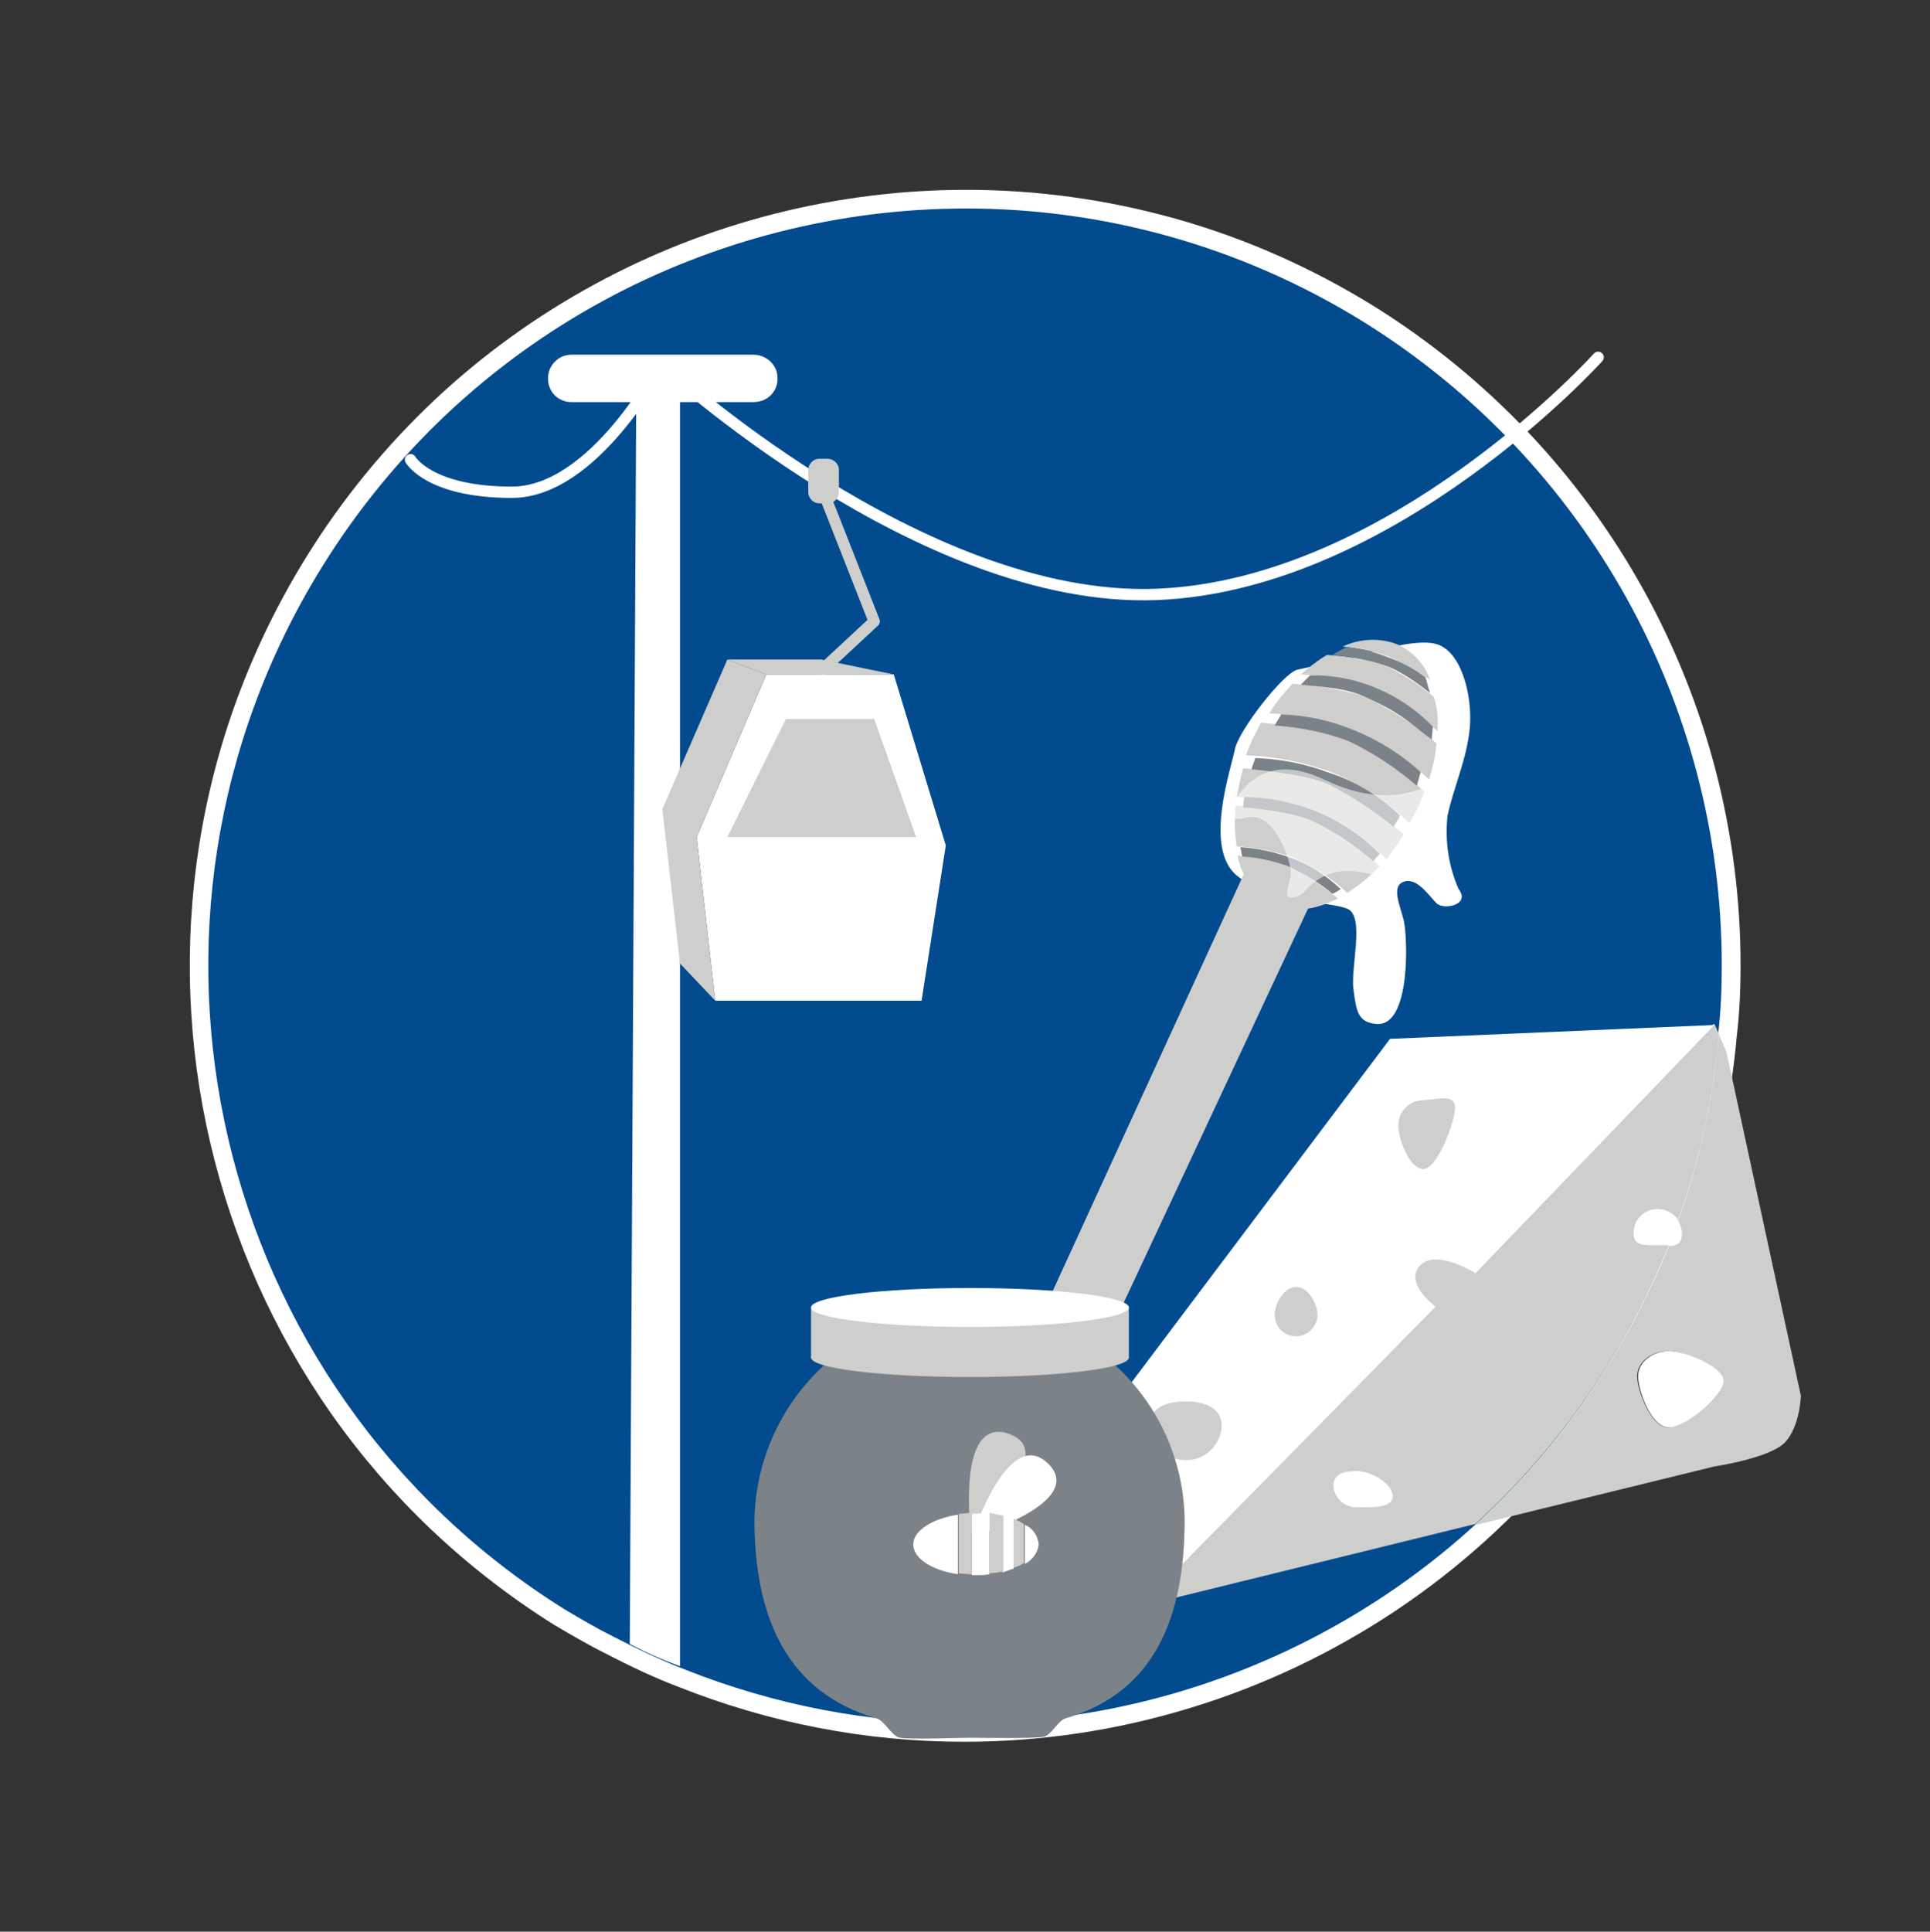 <svg xmlns="http://www.w3.org/2000/svg" xmlns:xlink="http://www.w3.org/1999/xlink" id="Calque_1" x="0px" y="0px" viewBox="0 0 1695.3 1696.4" style="enable-background:new 0 0 1695.3 1696.4;" xml:space="preserve"><rect x="0" y="0" width="1695.3" height="1696.4" fill="#333333" stroke="none"/><style type="text/css">	.st0{fill:#014B8E;}	.st1{fill:#FFFFFF;}	.st2{fill:none;stroke:#FFFFFF;stroke-width:9.959;stroke-linecap:round;stroke-linejoin:round;}	.st3{fill:#CECECD;}	.st4{fill:none;stroke:#CECECD;stroke-width:9.959;stroke-linecap:round;stroke-linejoin:round;}	.st5{fill:#7C8388;}	.st6{opacity:0.55;fill:#FFFFFF;enable-background:new    ;}	.st7{fill:none;}</style><g>	<g id="Calque_2_00000096016804562293234170000016962289621649744281_">		<g id="Calque_2-2">			<g>				<path class="st0" d="M846.9,1521.5c-85.4,0-169.3-16.2-249.3-48.2c-18.9-7.3-38.8-16.4-62.8-28.9c-14.9-7.5-29.1-15.8-42.9-23.9     l-0.2-0.1c-77-48.1-142.2-109.8-194.1-183.4c-24.9-35.4-46.5-73.5-64.2-113.1c-17.5-39.3-31.3-80.4-41.1-122.4     c-9.8-41.9-15.5-85-17.2-128c-1.6-43.4,0.9-87.1,7.6-129.8c14-89,45.3-173.2,93.2-250.4c31.2-50.3,68.8-96.2,111.6-136.4     c41.5-39,88-72.5,138.1-99.8c98.8-53.8,210.5-82.2,323-82.2c61.2,0,122.1,8.4,180.8,24.9c60.7,17,118.8,42.7,172.8,76.2     c48.8,30.4,93.6,66.9,133,108.5c38.9,41,72.6,86.8,100.1,136.2c27.5,49.4,48.7,102.2,63.1,156.8     c14.6,55.5,21.9,112.8,21.9,170.3c0,23.2-1.1,43.5-3.3,62.1c-4.9,55.2-17.1,110.7-36.3,165.1c-1.3,3.8-2.8,7.6-4.2,11.3     s-2.8,7.2-3.9,10.6l-0.1,0.2l-0.1,0.2c-51,127.6-138.1,235.1-252.1,310.9c-54.9,36.5-114.8,64.8-177.9,84     C979,1511.6,913.1,1521.5,846.9,1521.5z"></path>				<path class="st1" d="M848.7,183.1c119.5,0,240.4,32.2,349.4,99.8c195.1,121.6,314.3,334.7,314.3,564.9c0,20.4-0.8,40.8-3.3,61.2     c-4.9,55.5-17.1,110.2-35.9,163.3c-2.4,7.3-5.7,14.7-8.2,22c-104,260.3-354,419-618.2,419c-82.1,0-165.4-15.3-246.3-47.6     c-21.2-8.2-41.6-18-62-28.6c-14.7-7.3-28.6-15.5-42.4-23.7C185.1,1219.2,89.6,809.4,283,497.6     C408.9,294.7,626.3,183.1,848.7,183.1 M848.8,166.7v16.3V166.7c-56.8,0-113.5,7.1-168.6,21.1c-55.2,14-108.4,34.9-158.3,62.1     c-50.7,27.6-97.8,61.6-139.8,101c-43.3,40.7-81.3,87.1-112.9,138c-24.3,39.2-44.7,80.9-60.6,123.9     c-15.5,41.9-26.8,85.5-33.7,129.6c-6.8,43.3-9.4,87.5-7.7,131.4c1.6,43.5,7.5,87.1,17.4,129.5c9.9,42.4,23.9,84.1,41.6,123.9     c17.9,40.1,39.7,78.6,64.9,114.5c25.7,36.5,55.1,70.6,87.4,101.3c33.2,31.5,69.8,59.9,109,84.4l0.2,0.1l0.2,0.1     c13.8,8.1,28.2,16.6,43.3,24.1c24.2,12.6,44.4,21.9,63.5,29.2c81,32.3,165.8,48.7,252.3,48.7c67.1,0,133.7-9.9,198.2-29.6     c63.9-19.4,124.4-48.1,180-85c56.3-37.5,106.5-82.9,149.3-135.1c44.2-53.9,79.8-114.3,105.9-179.6l0.2-0.4l0.1-0.5     c1.1-3.3,2.4-6.7,3.8-10.3c1.5-3.8,3-7.6,4.3-11.6c19.4-54.9,31.8-111.1,36.7-166.9c2.3-18.9,3.4-39.5,3.4-62.9     c0-58.2-7.5-116.2-22.2-172.4c-14.5-55.3-36-108.7-63.8-158.7c-27.8-49.9-61.9-96.3-101.3-137.8c-40-42.1-85.2-79-134.6-109.8     l0,0l0,0c-54.7-33.9-113.5-59.9-174.9-77.1C972.3,175.2,910.7,166.7,848.8,166.7L848.8,166.7z"></path>			</g>			<path class="st2" d="M360.6,403.7c0,0,16.3,28.6,89,28.6S581,319.6,581,319.6s227.7,210.6,435.1,202.4    c207.3-8.2,387.7-208.2,387.7-208.2"></path>			<path class="st1" d="M501.8,311.5h160c11.4,0,21.2,9,21.2,20.4v0.8c0,11.4-9,20.4-21.2,20.4h-160c-11.4,0-20.4-9-20.4-20.4v-0.8    C481.4,321.2,490.4,311.5,501.8,311.5z"></path>			<path class="st1" d="M597.3,341.7v1121.6c-15.5-5.7-30.2-12.2-44.1-19.6l5.7-1102L597.3,341.7z"></path>			<path class="st3" d="M719.8,402.9h7.3c4.9,0,9.8,4.1,9.8,9.8v19.6c0,4.9-4.1,9.8-9.8,9.8h-7.3c-4.9,0-9.8-4.1-9.8-9.8v-19.6    C710,407.8,714,402.9,719.8,402.9z"></path>			<polygon class="st3" points="638.9,579.2 721.4,579.2 785.1,592.3 673.2,592.3    "></polygon>			<polyline class="st4" points="723,587.4 767.9,545.7 723,431.5    "></polyline>			<polygon class="st1" points="673.2,592.3 785.1,592.3 830.8,742.5 809.5,878.8 628.3,878.8 612,735.1    "></polygon>			<polygon class="st3" points="581.8,710.6 638.9,579.2 673.2,592.3 612,735.1 628.3,878.8 597.3,846.1    "></polygon>			<polygon class="st3" points="690.4,631.4 767.9,631.4 804.7,735.1 638.9,735.1    "></polygon>			<g id="Calque_10">				<path class="st1" d="M1139.3,588.2c-12.2,3.3-51.4,53.1-54.7,70.2c-3.3,17.1-27.8,87.3,2.4,111c30.2,23.7,80,22,96.3,28.6     c16.3,6.5,2.4,53.1,5.7,71.8c2.4,18.8,4.1,27.8,19.6,29.4c31,3.3,27.8-76.7,24.5-90.6c-3.3-13.9-11.4-30.2,0-34.3     s22,12.2,28.6,18.8c6.5,6.5,30.2,1.6,19.6-12.2c-9-20.4-12.2-42.4-9.8-64.5c4.9-23.7,17.1-49.8,19.6-77.5     c2.4-27.7-7.3-67.8-30.2-73.5c-22.9-5.7-72.7,13.1-80.8,14.7C1167.1,582.5,1153.2,584.9,1139.3,588.2z"></path>			</g>			<g id="Calque_9">				<polygon class="st3" points="922.2,1139.2 1093.6,765.3 1097.7,756.3 1152.4,790.6 985.1,1148.2     "></polygon>				<path class="st3" d="M1220.2,576.8c-13.1-4.9-26.9-7.3-40.8-9c15.5-7.3,34.3-8.2,50.6-0.8c12.2,6.5,22,17.1,26.1,30.2     C1244.6,589,1232.4,582.5,1220.2,576.8z"></path>				<path class="st3" d="M1132.8,761.2c15.5,7.3,29.4,17.1,42.4,27.8c-20.4,10.6-40.8,13.1-58,4.1c-15.5-9-26.9-23.7-30.2-41.6     C1102.6,752.3,1118.1,755.5,1132.8,761.2z"></path>				<path class="st3" d="M1212,760.4c-8.2,9-18,17.1-28.6,23.7c-14.7-13.9-31.8-24.5-49.8-31.8c-15.5-4.9-31-8.2-47.3-9     c-1.6-11.4-2.4-23.7-0.8-35.9c18,1.6,51.4,5.7,67.8,13.1C1173.6,731.9,1193.2,744.9,1212,760.4z"></path>				<path class="st3" d="M1233.2,732.7c-4.9,7.3-9.8,14.7-15.5,22c-18.8-18.8-40.8-33.5-65.3-43.3c-21.2-7.3-44.1-11.4-66.1-11.4     c1.6-8.2,3.3-17.1,5.7-25.3c21.2,1.6,58.8,6.5,75.9,14.7C1190.8,701.6,1212.8,715.5,1233.2,732.7z"></path>				<path class="st3" d="M1251.2,695.1c-2.4,6.5-4.9,13.1-8.2,18.8c-1.6,3.3-3.3,5.7-4.9,9c-20.4-19.6-44.1-35.1-71-45.7     c-23.7-8.2-48.2-13.1-72.7-13.9c2.4-6.5,4.9-13.1,8.2-18.8c1.6-3.3,3.3-6.5,4.9-9.8c21.2,1.6,58.8,6.5,75.9,14.7     C1208.7,662.5,1231.6,678,1251.2,695.1z"></path>				<path class="st3" d="M1261.8,652.7L1261.8,652.7c-0.8,10.6-3.3,21.2-6.5,31.8c-20.4-18.8-44.1-34.3-70.2-44.9     c-22.9-8.2-46.5-12.2-70.2-13.1c5.7-9.8,13.1-18,20.4-26.1c18,1.6,51.4,5.7,66.9,13.1C1223.4,624.1,1243.8,637.2,1261.8,652.7z"></path>				<path class="st3" d="M1262.6,642.1c-18-16.3-38.4-29.4-60.4-38.4c-18.8-6.5-39.2-10.6-59.6-11.4c7.3-6.5,14.7-12.2,22.9-17.1     l0,0c18,0.8,36.7,4.1,53.9,10.6c14.7,7.3,27.8,16.3,40,26.1C1262.6,621.6,1263.4,631.4,1262.6,642.1z"></path>				<path class="st5" d="M1258.5,638c0,4.1-0.8,7.3-0.8,11.4c-15.5-10.6-22.9-21.2-55.5-35.9c-19.6-9.8-39.2-9.8-59.6-12.2     c2.4-2.4,5.7-5.7,8.2-8.2C1190.8,592.3,1229.9,608.6,1258.5,638L1258.5,638z"></path>				<path class="st5" d="M1247.9,678c-0.8,3.3-2.4,8.2-3.3,12.2c-18-15.5-37.6-28.6-59.6-39.2c-21.2-8.2-43.3-12.2-65.3-13.9     c1.6-3.3,4.1-6.5,5.7-9.8c20.4,0.8,40.8,4.9,59.6,12.2C1208.7,648.6,1229.9,661.6,1247.9,678z"></path>				<path class="st5" d="M1229.9,716.3c-1.6,3.3-4.1,6.5-5.7,9.8c-17.1-13.9-35.9-26.1-56.3-36.7c-17.1-8.2-47.3-11.4-68.6-13.9     c0.8-3.3,2.4-6.5,3.3-9.8c22,0.8,44.1,4.9,65.3,13.1C1190.8,686.1,1212,699.2,1229.9,716.3z"></path>				<path class="st5" d="M1212,749.8l-5.7,6.5c-16.3-13.9-34.3-26.1-53.1-35.1c-15.5-7.3-43.3-10.6-61.2-12.2c0-3.3,0.8-5.7,0.8-9     c20.4,0,40.8,4.1,60.4,11.4C1174.4,719.6,1194.8,732.7,1212,749.8z"></path>				<path class="st5" d="M1177.7,780.8c-2.4,1.6-4.9,3.3-7.3,4.1c-11.4-9.8-24.5-17.1-37.6-23.7c-13.1-4.9-27.8-8.2-41.6-9     c-0.8-2.4-0.8-4.9-1.6-8.2c14.7,0.8,29.4,4.1,43.3,9C1149.9,758.8,1164.6,768.6,1177.7,780.8z"></path>				<path class="st5" d="M1256.1,608.6c-11.4-9-22.9-17.1-35.9-22.9c-16.3-5.7-32.7-9-49.8-10.6c4.1-2.4,8.2-4.9,12.2-6.5     c13.1,0.8,25.3,4.1,37.6,9c11.4,4.1,22,9.8,31.8,17.1C1253.6,598.8,1254.4,603.7,1256.1,608.6z"></path>				<path class="st6" d="M1078.1,708.2c9-2.4,24.5-53.1,86.5-22.9c62,29.4,98,0.8,102.9-4.9c4.9-5.7-21.2,64.5-21.2,64.5l-29.4,26.9     c0,0-26.9-11.4-47.3-4.9c-20.4,6.5-22,19.6-33.5,21.2c-11.4,1.6-1.6-12.2-2.4-23.7c-0.8-11.4-15.5-52.2-38.4-46.5     C1072.4,723.7,1078.1,708.2,1078.1,708.2z"></path>			</g>			<path class="st3" d="M1516.5,923.7l-6.5-14.7c-4.9,55.5-17.1,110.2-35.9,163.3c2.4,3.3,3.3,7.3,3.3,11.4    c0,8.2-4.9,10.6-11.4,10.6l0,0c-37.6,93.1-95.5,177.1-169.8,244.9l209.8-51.4c0,0,49-7.3,62-21.2c13.1-13.9,13.9-40.8,13.9-40.8    L1516.5,923.7z M1465,1253.5c-14.7,0-26.9-32.7-26.9-44.9c0-12.2,12.2-22,26.9-22s48.2,13.9,48.2,25.3    C1513.2,1224.9,1480.6,1253.5,1465,1253.5z"></path>			<path class="st3" d="M1474,1071.4c2.4,3.3,3.3,7.3,3.3,11.4c0,8.2-4.9,10.6-11.4,10.6l0,0c-37.6,93.1-95.5,177.1-169.8,244.9    l-292.2,71.8l6.5-9.8l245.7-352.6l249.8-148.6l4.1,9C1505,964.5,1492.8,1019.2,1474,1071.4z"></path>			<path class="st1" d="M1221,912.3l284.9-12.2l-209.8,218c0,0-35.1-22-49-6.5c-13.9,15.5,13.9,35.9,13.9,35.9l-249.8,253.9    l-111-62.9L1221,912.3z"></path>			<path class="st1" d="M1171.2,1304.9c0.8,11.4,10.6,19.6,22,18.8c12.2,0,30.2,0.8,30.2-9.8c0-10.6-18.8-22-31-22    C1180.2,1291.8,1171.2,1294.3,1171.2,1304.9z"></path>			<path class="st1" d="M1477.3,1082.9c0,8.2-4.9,10.6-11.4,10.6l0,0c-3.3,0-6.5,0-9.8,0c-12.2,0-21.2,0.8-21.2-10.6    c0-12.2,9.8-21.2,21.2-21.2c7.3,0,14.7,4.1,18,9.8C1475.7,1075.5,1477.3,1078.8,1477.3,1082.9z"></path>			<path class="st1" d="M1514,1212.7c0,12.2-32.7,40.8-48.2,40.8c-15.5,0-26.9-32.7-26.9-44.9c0-12.2,12.2-22,26.9-22    C1480.6,1186.5,1514,1200.4,1514,1212.7z"></path>			<path class="st3" d="M1278.1,972.7c0,12.2-15.5,53.9-27.8,53.9s-22-26.1-22-38.4s9.8-22,22-22l0,0    C1262.6,965.3,1278.1,960.4,1278.1,972.7z"></path>			<path class="st3" d="M1157.3,1154.7c0,9.8-8.2,18.8-18.8,18.8s-18.8-8.2-18.8-18.8l0,0c0-9.8,8.2-24.5,18.8-24.5    S1157.3,1144.9,1157.3,1154.7z"></path>			<path class="st3" d="M1073.2,1252.7c-1.6,18-16.3,31-34.3,29.4c-15.5-0.8-28.6-13.9-29.4-29.4c0-16.3,14.7-22,31.8-22    S1073.2,1236.3,1073.2,1252.7z"></path>			<path class="st5" d="M1040.6,1334.3c0,85.7-26.1,151.8-104.5,174.7c-6.5,1.6-13.1,15.5-19.6,16.3c-10.6,1.6-53.1,0.8-64.5,0.8    s-50.6,1.6-61.2,0c-7.3-0.8-13.9-15.5-21.2-17.1c-78.4-22.9-106.9-89-106.9-174.7c2.4-104.5,88.2-186.9,192.6-185.3    C957.3,1151.4,1038.9,1233.1,1040.6,1334.3L1040.6,1334.3z"></path>			<rect x="712.4" y="1148.2" class="st3" width="279.2" height="44.1"></rect>			<ellipse class="st3" cx="852" cy="1192.2" rx="139.6" ry="17.1"></ellipse>			<ellipse class="st1" cx="852" cy="1148.2" rx="139.6" ry="17.1"></ellipse>			<path class="st3" d="M852.8,1345.7c0,0-13.1-102.9,33.5-86.5C932.8,1275.5,852.8,1345.7,852.8,1345.7z"></path>			<path class="st1" d="M920.6,1285.3c35.1,34.3-66.9,64.5-66.9,64.5S885.5,1251,920.6,1285.3"></path>			<path class="st1" d="M841.4,1330.2v52.2c-22.9-3.3-39.2-13.9-39.2-26.1C802.2,1344.1,819.3,1333.5,841.4,1330.2z"></path>			<path class="st1" d="M869.1,1329.4v53.1c-4.1,0.8-8.2,0.8-11.4,0.8h-4.1v-53.9h4.1C861.8,1328.6,865.1,1329.4,869.1,1329.4z"></path>			<path class="st1" d="M890.4,1334.3v43.3c-3.3,0.8-6.5,2.4-9.8,3.3v-49C884.6,1331.8,887.9,1332.6,890.4,1334.3z"></path>			<path class="st1" d="M912.4,1356.3c-0.8,7.3-5.7,13.9-12.2,17.1v-34.3C906.7,1341.6,911.6,1348.2,912.4,1356.3z"></path>			<path class="st3" d="M853.6,1328.6v53.9c-4.1,0-8.2-0.8-11.4-0.8v-52.2C845.5,1329.4,849.5,1328.6,853.6,1328.6z"></path>			<path class="st3" d="M881.4,1331v49c-4.1,0.8-8.2,1.6-12.2,1.6v-53.1C873.2,1329.4,877.3,1330.2,881.4,1331z"></path>			<path class="st3" d="M899.3,1338.4v34.3c-2.4,1.6-5.7,3.3-9,4.1v-43.3C893.6,1335.1,896.9,1336.7,899.3,1338.4z"></path>		</g>	</g>	<path class="st7" d="M1695.3,847.6c0,26-1,52-4.2,78.1c-6.2,70.8-21.9,140.5-45.8,208.2c-3.1,9.4-7.3,18.7-10.4,28.1l0,0  c-173.8,435.1-667.3,647.5-1102.4,473.6c-27.1-10.4-53.1-22.9-79.1-36.4c-18.7-9.4-36.4-19.8-54.1-30.2  C2.7,1321.3-119.1,798.7,127.6,401.1s769.3-520.5,1166.9-273.8C1543.4,282.4,1695.3,554.1,1695.3,847.6z"></path></g></svg>